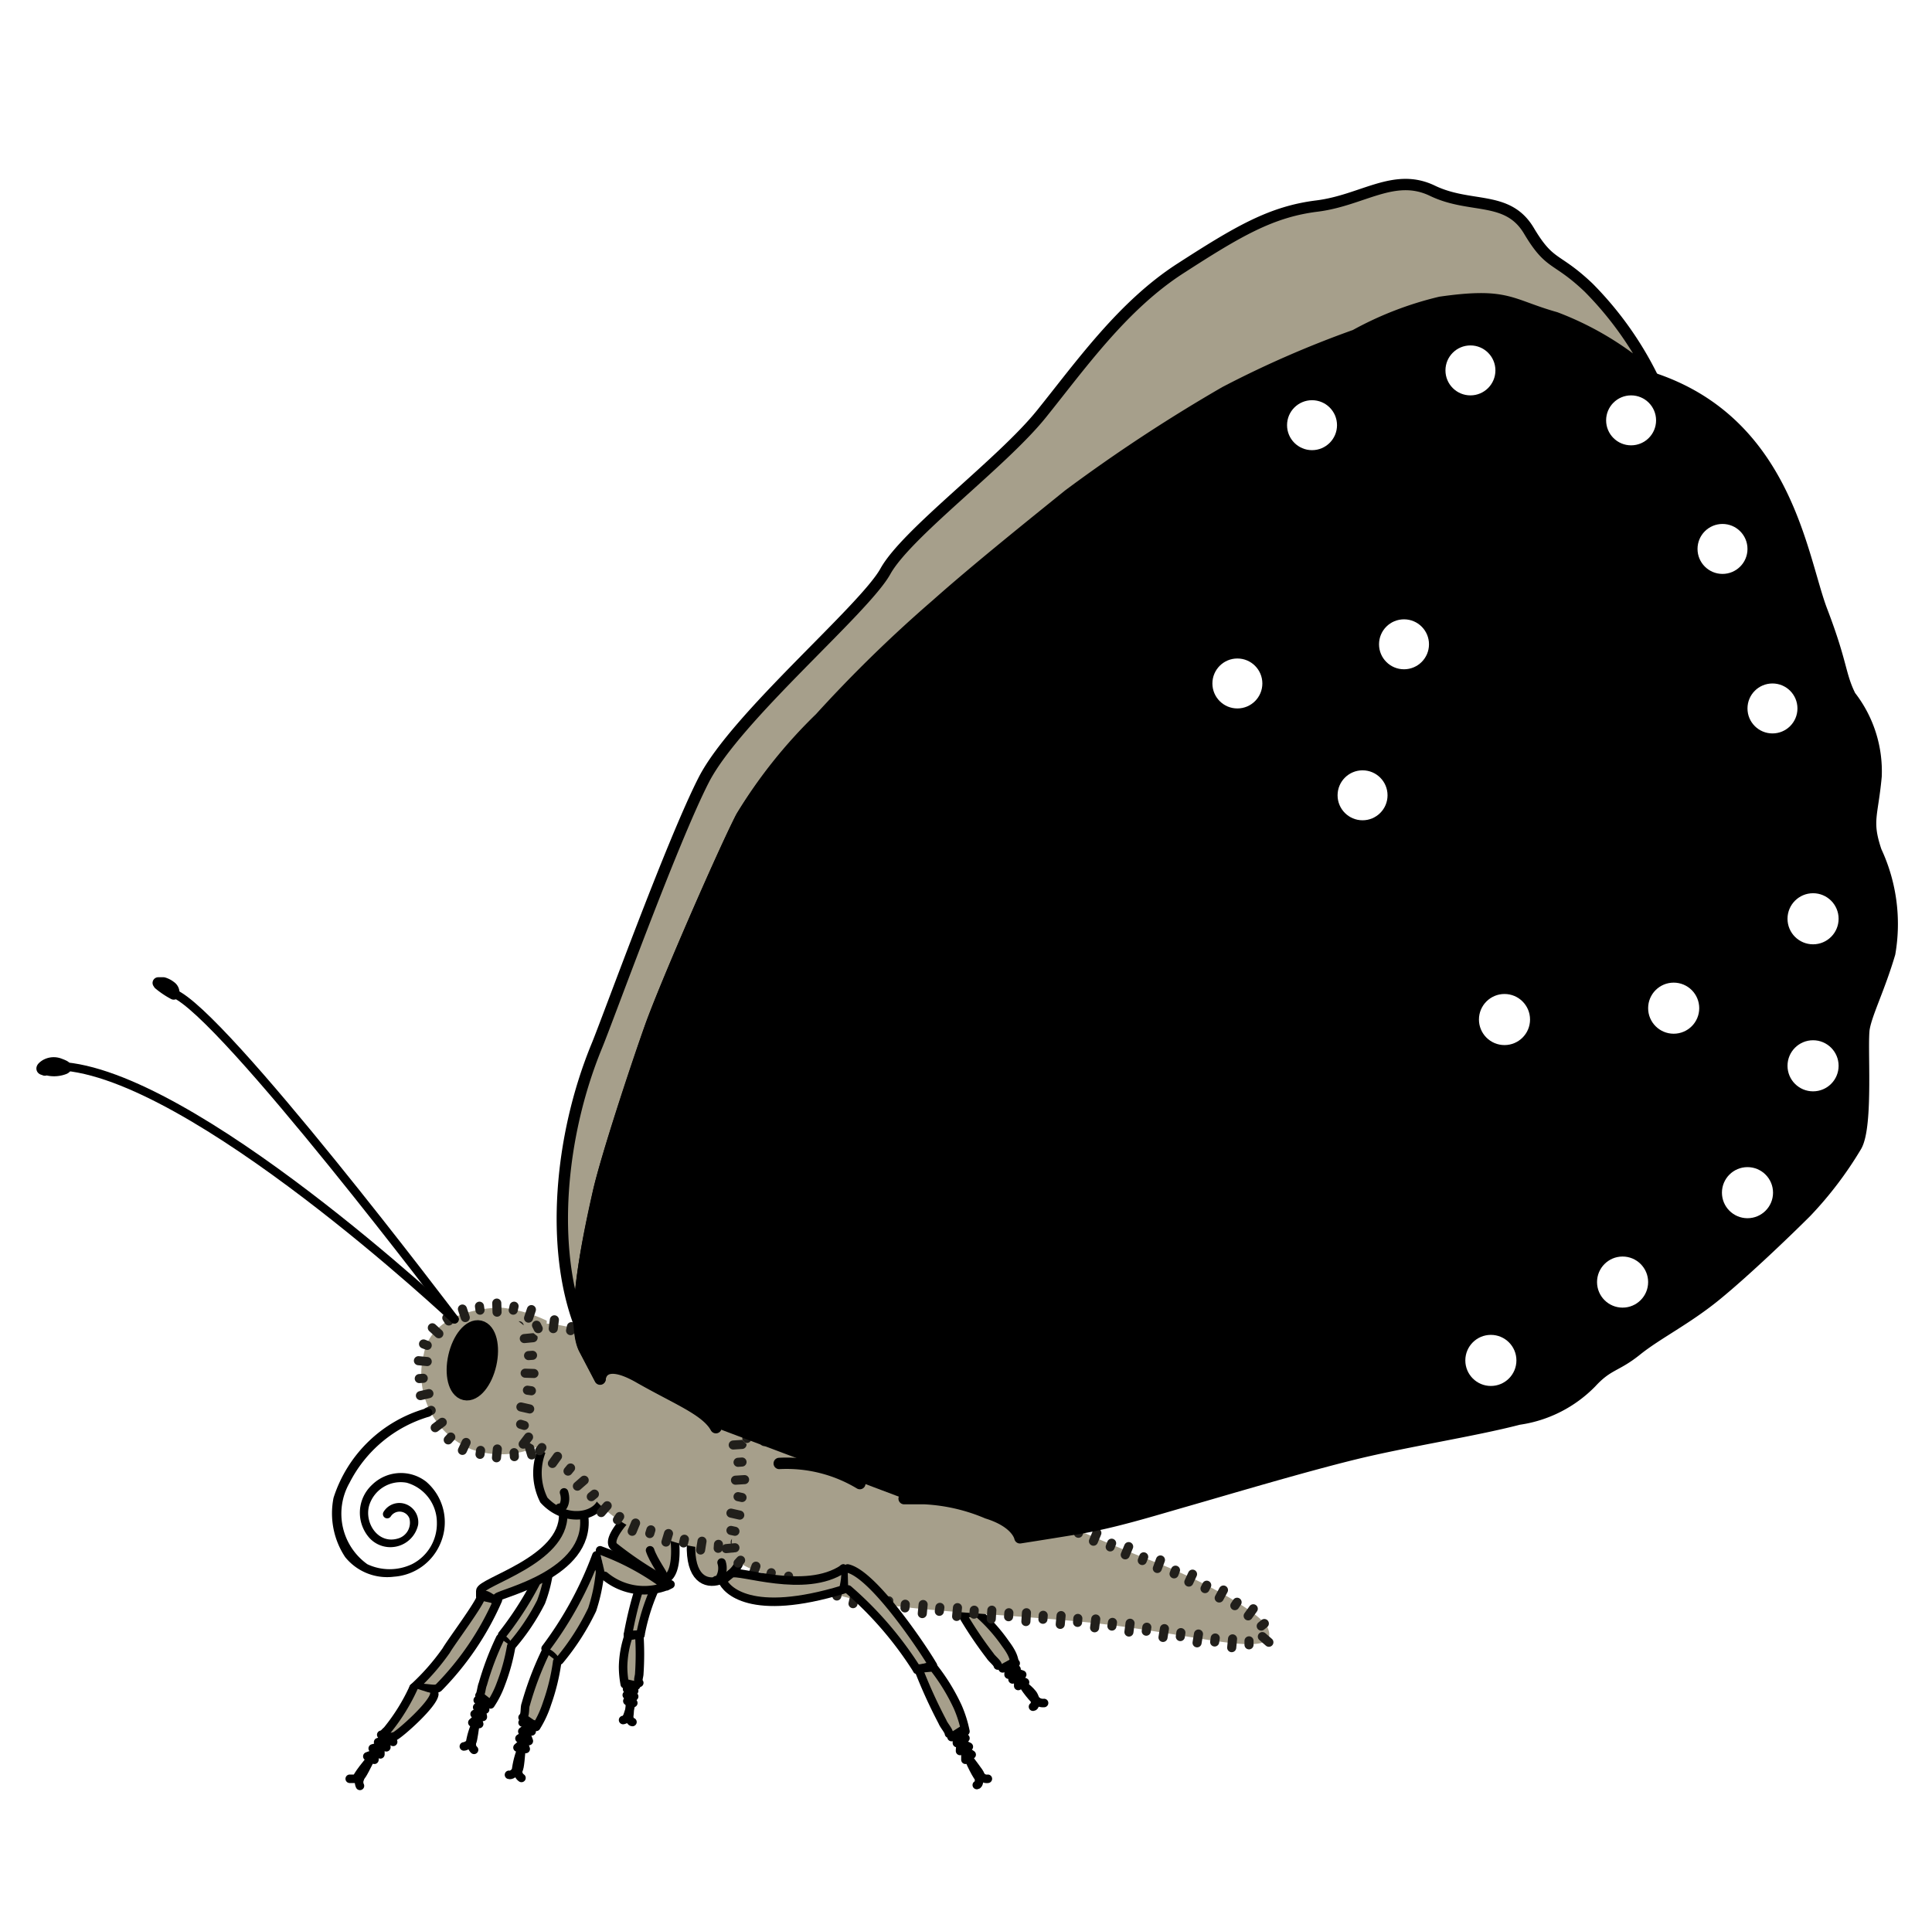 <svg xmlns="http://www.w3.org/2000/svg" xmlns:xlink="http://www.w3.org/1999/xlink" viewBox="0 0 68.06 68.03"><defs><style>.cls-1,.cls-10,.cls-5,.cls-7,.cls-9{fill:none;}.cls-2{fill:#fef4d1;opacity:0;}.cls-18,.cls-3{fill:#ddd9ca;}.cls-3{stroke:#ddd9ca;stroke-miterlimit:10;}.cls-16,.cls-20,.cls-4,.cls-6,.cls-8{fill:#a69f8b;}.cls-4,.cls-5{stroke:#4d4d4d;}.cls-10,.cls-11,.cls-16,.cls-18,.cls-19,.cls-20,.cls-21,.cls-4,.cls-5,.cls-6,.cls-7,.cls-9{stroke-linecap:round;stroke-linejoin:round;}.cls-4,.cls-5,.cls-6,.cls-7{stroke-width:0.3px;}.cls-10,.cls-11,.cls-16,.cls-18,.cls-19,.cls-20,.cls-21,.cls-6,.cls-7{stroke:#000;}.cls-9{stroke:#211f1b;stroke-width:0.32px;}.cls-10,.cls-19,.cls-20,.cls-21{stroke-width:0.4px;}.cls-11{stroke-width:0.57px;}.cls-12{clip-path:url(#clip-path);}.cls-13{clip-path:url(#clip-path-2);}.cls-14{clip-path:url(#clip-path-3);}.cls-15{clip-path:url(#clip-path-4);}.cls-16,.cls-18{stroke-width:0.5px;}.cls-17{mask:url(#mask);}.cls-19{fill:#998675;}.cls-22{fill:#fff;}.cls-23{filter:url(#luminosity-noclip);}</style><clipPath id="clip-path" transform="translate(0.01 0)"><polygon class="cls-1" points="19.1 47.44 19.09 47.36 19.09 47.32 19.09 47.3 19.09 47.29 19.09 47.28 19.09 47.28 19.1 47.22 18.07 46.4 18.11 46.68 18.13 46.83 18.14 46.9 18.14 46.96 18.15 47.5 19.1 47.44"/></clipPath><clipPath id="clip-path-2" transform="translate(0.01 0)"><polygon class="cls-1" points="19.24 47.11 19.2 47.11 19.18 47.12 19.17 47.12 19.17 47.12 19.17 47.12 19.17 47.12 19.17 47.12 19.17 47.12 19.1 47.22 18.07 46.4 18.56 46.36 18.76 46.26 18.87 46.22 18.98 46.19 19.09 46.17 19.19 46.17 19.24 47.11"/></clipPath><clipPath id="clip-path-3" transform="translate(0.01 0)"><polygon class="cls-1" points="26.47 51.21 26.46 51.13 26.46 51.09 26.46 51.07 26.46 51.06 26.46 51.06 26.46 51.06 26.46 51.05 26.46 51.05 26.46 51.05 26.46 51.05 25.43 50.02 25.52 51.27 26.47 51.21"/></clipPath><clipPath id="clip-path-4" transform="translate(0.01 0)"><polygon class="cls-1" points="26.6 51.07 26.52 51.07 26.49 51.06 26.47 51.06 26.46 51.06 26.45 51.06 26.45 51.06 26.45 51.06 26.45 51.06 26.45 51.06 26.45 51.06 26.45 51.06 26.45 51.06 26.46 51.05 25.43 50.02 26.08 50.07 26.7 50.13 26.6 51.07"/></clipPath><filter id="luminosity-noclip" x="8226" y="-8226" width="-32766" height="32766" filterUnits="userSpaceOnUse" color-interpolation-filters="sRGB"><feFlood flood-color="#fff" result="bg"/><feBlend in="SourceGraphic" in2="bg"/></filter><mask id="mask" x="8226.01" y="-8226" width="-32766" height="32766" maskUnits="userSpaceOnUse"><g class="cls-23"/></mask></defs><g id="Ebene_7" data-name="Ebene 7"><rect class="cls-2" width="68.06" height="68.03"/></g><g id="Ebene_2" data-name="Ebene 2"><path class="cls-3" d="M42.31,0" transform="translate(0.01 0)"/></g><g id="Ebene_3" data-name="Ebene 3"><path class="cls-4" d="M31,54c1.09.15,3.36,2.66,3.4,2.71l-.56.13a14.08,14.08,0,0,0-2.78-2.25" transform="translate(0.01 0)"/><path class="cls-5" d="M33.84,56.88a1.19,1.19,0,0,0,.56-.13" transform="translate(0.01 0)"/><path class="cls-6" d="M35.77,58.6c-.1-.11,0-.21-.36-.69a5.9,5.9,0,0,0-1-1.11l-.54.05a14,14,0,0,0,1,1.49c.06.1.26.25.27.34" transform="translate(0.01 0)"/><path class="cls-7" d="M36,59.27c0,.11.48.71.54.68" transform="translate(0.01 0)"/><path class="cls-7" d="M36.49,59.94s0,0-.08-.19-.57-.53-.56-.52" transform="translate(0.01 0)"/><path class="cls-7" d="M35.86,59.4v-.26" transform="translate(0.01 0)"/><path class="cls-7" d="M36.1,59.27l-.27-.12" transform="translate(0.01 0)"/><path class="cls-7" d="M36,59l-.29-.1" transform="translate(0.01 0)"/><path class="cls-7" d="M35.66,59.17c0-.15,0-.24,0-.24" transform="translate(0.01 0)"/><path class="cls-7" d="M35.8,58.81l-.26-.08" transform="translate(0.01 0)"/><path class="cls-7" d="M35.52,59a1.9,1.9,0,0,0,0-.21" transform="translate(0.01 0)"/><path class="cls-7" d="M36.77,60a.39.39,0,0,1-.26-.07" transform="translate(0.01 0)"/><path class="cls-7" d="M36.38,60.13c.08,0,.07-.14.07-.14" transform="translate(0.01 0)"/><path class="cls-7" d="M35.31,58.78l.4-.22" transform="translate(0.01 0)"/><path class="cls-6" d="M23.41,55.29a7.17,7.17,0,0,0-.86,2.31h-.44s.42-2.47,1.08-2.8" transform="translate(0.01 0)"/><path class="cls-7" d="M22.55,57.6c-.1.07-.44,0-.44,0" transform="translate(0.01 0)"/><path class="cls-6" d="M22,59.34a3.3,3.3,0,0,1-.06-.62,3.59,3.59,0,0,1,.19-1.08l.38-.06a10.38,10.38,0,0,1,0,1.39c0,.09-.07.24,0,.32" transform="translate(0.01 0)"/><path class="cls-7" d="M22.18,59.91c0,.09,0,.65-.06.64" transform="translate(0.01 0)"/><path class="cls-7" d="M22.12,60.54s-.06,0,0-.16.15-.53.14-.53" transform="translate(0.01 0)"/><path class="cls-7" d="M22.3,60l-.12-.21" transform="translate(0.01 0)"/><path class="cls-7" d="M22.09,59.93l.12-.15" transform="translate(0.01 0)"/><path class="cls-7" d="M22.07,59.72a1.24,1.24,0,0,0,.15-.13" transform="translate(0.01 0)"/><path class="cls-7" d="M22.33,59.77l-.13-.19" transform="translate(0.01 0)"/><path class="cls-7" d="M22.08,59.51l.14-.11" transform="translate(0.01 0)"/><path class="cls-7" d="M22.33,59.57l-.11-.17" transform="translate(0.01 0)"/><path class="cls-7" d="M21.94,60.6a.18.18,0,0,0,.14-.11" transform="translate(0.01 0)"/><path class="cls-7" d="M22.27,60.67c-.06,0-.1-.1-.1-.1" transform="translate(0.01 0)"/><path class="cls-7" d="M22.4,59.39,22,59.3" transform="translate(0.01 0)"/><path class="cls-6" d="M18,58a7.63,7.63,0,0,0,1.05-1.56,4.89,4.89,0,0,0,.29-1.19l0-.51a11.76,11.76,0,0,1-1.66,2.86" transform="translate(0.01 0)"/><path class="cls-7" d="M17.65,57.72a.68.68,0,0,1,.25.26" transform="translate(0.01 0)"/><path class="cls-6" d="M17.61,57.72A10.21,10.21,0,0,0,17,59.33c-.05.11-.06.34-.12.41l.39.31a3.34,3.34,0,0,0,.36-.71A7,7,0,0,0,18,58" transform="translate(0.01 0)"/><path class="cls-7" d="M16.79,60.65a2.75,2.75,0,0,0-.25.82" transform="translate(0.01 0)"/><path class="cls-7" d="M16.54,61.47s.07,0,.11-.19.11-.74.11-.73" transform="translate(0.01 0)"/><path class="cls-7" d="M16.63,60.69l.21-.19" transform="translate(0.01 0)"/><path class="cls-7" d="M16.87,60.74a2.17,2.17,0,0,1-.06-.25" transform="translate(0.01 0)"/><path class="cls-7" d="M17,60.49c0-.07-.08-.24-.08-.24" transform="translate(0.01 0)"/><path class="cls-7" d="M16.71,60.39a1.71,1.71,0,0,0,.21-.15" transform="translate(0.01 0)"/><path class="cls-7" d="M17.08,60.23A1.68,1.68,0,0,1,17,60" transform="translate(0.01 0)"/><path class="cls-7" d="M16.8,60.15,17,60" transform="translate(0.01 0)"/><path class="cls-7" d="M16.69,61.65a.26.26,0,0,1-.08-.22" transform="translate(0.01 0)"/><path class="cls-7" d="M16.33,61.53c.06,0,.15-.06.15-.06" transform="translate(0.01 0)"/><path class="cls-7" d="M16.82,59.9a3.64,3.64,0,0,1,.4.1" transform="translate(0.01 0)"/><path class="cls-7" d="M19.35,55.53" transform="translate(0.01 0)"/><path class="cls-6" d="M21.62,54.15" transform="translate(0.01 0)"/><path class="cls-6" d="M26.05,54.62c.35.86-1.94,2.19-1.7-.47" transform="translate(0.01 0)"/><path class="cls-6" d="M14.56,59.46c.6,0,.73.1.88,0a10.23,10.23,0,0,0,2.09-3.09l-.59-.13c0,.2-1.08,1.64-1.23,1.91a8,8,0,0,1-1.15,1.31" transform="translate(0.01 0)"/><path class="cls-7" d="M15.53,58.08" transform="translate(0.01 0)"/><path class="cls-7" d="M15.22,58" transform="translate(0.01 0)"/><path class="cls-6" d="M14.56,59.46a6.89,6.89,0,0,1-.93,1.5c-.1.09-.42.38.27.21.21-.11,1.35-1.12,1.39-1.48" transform="translate(0.01 0)"/><path class="cls-7" d="M13.12,61.9c-.1.09-.62.74-.56.78" transform="translate(0.01 0)"/><path class="cls-7" d="M12.57,62.67s.08,0,.18-.15.38-.74.38-.73" transform="translate(0.01 0)"/><path class="cls-7" d="M12.93,61.88l.3-.11" transform="translate(0.01 0)"/><path class="cls-7" d="M13.18,62c0-.14,0-.28,0-.28" transform="translate(0.01 0)"/><path class="cls-7" d="M13.39,61.81v-.29" transform="translate(0.01 0)"/><path class="cls-7" d="M13.12,61.6l.3-.08" transform="translate(0.01 0)"/><path class="cls-7" d="M13.6,61.56a2,2,0,0,1,0-.26" transform="translate(0.01 0)"/><path class="cls-7" d="M13.31,61.38l.26-.07" transform="translate(0.01 0)"/><path class="cls-7" d="M12.67,62.92a.3.3,0,0,1,0-.26" transform="translate(0.01 0)"/><path class="cls-7" d="M12.31,62.67c.06,0,.19,0,.19,0" transform="translate(0.01 0)"/><path class="cls-7" d="M13.42,61.12l.42.25" transform="translate(0.01 0)"/><path class="cls-6" d="M20.57,53.46c.2,2-2.91,2.66-3.07,2.82l0,.09c-.24,0-.35-.29-.59-.13v-.19c0-.32,2.95-1.07,2.92-2.69" transform="translate(0.01 0)"/><path class="cls-6" d="M20.91,52.11c1,1-.71,1.88-1.76.74a2.13,2.13,0,0,1,.1-2.09" transform="translate(0.01 0)"/><path class="cls-6" d="M21.29,55.52a2.17,2.17,0,0,0,2.32.3l-.14.07a8.94,8.94,0,0,0-2.34-1.27" transform="translate(0.01 0)"/><path class="cls-6" d="M19.7,58.5a8.56,8.56,0,0,0,1.15-1.79,6.06,6.06,0,0,0,.28-1.34L21,54.8a12.87,12.87,0,0,1-1.79,3.28" transform="translate(0.01 0)"/><path class="cls-7" d="M19.25,58.22a.78.78,0,0,1,.31.28" transform="translate(0.01 0)"/><path class="cls-6" d="M19.2,58.22a11.3,11.3,0,0,0-.69,1.83c-.05.12,0,.38-.11.46l.48.33a3.68,3.68,0,0,0,.38-.82,7.38,7.38,0,0,0,.36-1.48" transform="translate(0.01 0)"/><path class="cls-7" d="M18.4,61.53a3.06,3.06,0,0,0-.24.92" transform="translate(0.01 0)"/><path class="cls-7" d="M18.17,62.45s.08,0,.12-.21.08-.83.08-.82" transform="translate(0.01 0)"/><path class="cls-7" d="M18.22,61.57l.24-.21" transform="translate(0.01 0)"/><path class="cls-7" d="M18.51,61.62a2.51,2.51,0,0,1-.08-.28" transform="translate(0.01 0)"/><path class="cls-7" d="M18.62,61.34l-.1-.27" transform="translate(0.01 0)"/><path class="cls-7" d="M18.29,61.25a2,2,0,0,0,.25-.18" transform="translate(0.01 0)"/><path class="cls-7" d="M18.72,61l-.11-.24" transform="translate(0.01 0)"/><path class="cls-7" d="M18.39,61l.22-.16" transform="translate(0.01 0)"/><path class="cls-7" d="M18.36,62.64a.28.28,0,0,1-.12-.24" transform="translate(0.01 0)"/><path class="cls-7" d="M18.1,62.46s-.1.1-.18.07" transform="translate(0.01 0)"/><path class="cls-7" d="M18.4,60.69c.17,0,.48.09.48.09" transform="translate(0.01 0)"/><path class="cls-7" d="M21.13,55.69" transform="translate(0.01 0)"/><path class="cls-6" d="M23.73,54s.25,1.5-.36,1.66a12.8,12.8,0,0,1-1.75-1.17c-.29-.26.5-1.06.5-1.06" transform="translate(0.01 0)"/><path class="cls-8" d="M17.65,46.07c-.13,0-2.41,0-2.73,1.63a2.87,2.87,0,0,0,1.67,3.36,3.2,3.2,0,0,0,2.4-.12,35.14,35.14,0,0,0,.26-4.41A5,5,0,0,0,17.65,46.07Z" transform="translate(0.01 0)"/><line class="cls-9" x1="18.72" y1="46.14" x2="18.62" y2="46.44"/><line class="cls-9" x1="18.11" y1="46.02" x2="18.08" y2="46.16"/><line class="cls-9" x1="17.5" y1="45.91" x2="17.51" y2="46.23"/><line class="cls-9" x1="16.89" y1="46.02" x2="16.91" y2="46.16"/><line class="cls-9" x1="16.29" y1="46.12" x2="16.39" y2="46.42"/><line class="cls-9" x1="15.74" y1="46.43" x2="15.81" y2="46.54"/><line class="cls-9" x1="15.23" y1="46.78" x2="15.46" y2="46.99"/><line class="cls-9" x1="14.92" y1="47.35" x2="15.05" y2="47.4"/><line class="cls-9" x1="14.74" y1="47.94" x2="15.05" y2="47.97"/><line class="cls-9" x1="14.77" y1="48.57" x2="14.91" y2="48.56"/><line class="cls-9" x1="14.81" y1="49.17" x2="15.11" y2="49.1"/><line class="cls-9" x1="15.06" y1="49.75" x2="15.19" y2="49.69"/><line class="cls-9" x1="15.33" y1="50.3" x2="15.58" y2="50.11"/><line class="cls-9" x1="15.79" y1="50.73" x2="15.88" y2="50.63"/><line class="cls-9" x1="16.29" y1="51.1" x2="16.42" y2="50.82"/><line class="cls-9" x1="16.91" y1="51.24" x2="16.93" y2="51.1"/><line class="cls-9" x1="17.49" y1="51.36" x2="17.52" y2="51.05"/><line class="cls-9" x1="18.12" y1="51.32" x2="18.11" y2="51.18"/><line class="cls-9" x1="18.73" y1="51.26" x2="18.64" y2="50.96"/><line class="cls-9" x1="19.17" y1="50.73" x2="19.04" y2="50.71"/><line class="cls-9" x1="19.29" y1="50.15" x2="18.97" y2="50.12"/><line class="cls-9" x1="19.28" y1="49.54" x2="19.14" y2="49.53"/><line class="cls-9" x1="19.35" y1="48.96" x2="19.04" y2="48.95"/><line class="cls-9" x1="19.33" y1="48.35" x2="19.19" y2="48.35"/><line class="cls-9" x1="19.39" y1="47.77" x2="19.08" y2="47.76"/><line class="cls-9" x1="19.36" y1="47.17" x2="19.22" y2="47.16"/><path class="cls-7" d="M16,46.48S7.84,35.68,6.11,35" transform="translate(0.01 0)"/><path class="cls-10" d="M5.59,34.67a3,3,0,0,0,.52.35A.26.26,0,0,0,6,34.76a.75.75,0,0,0-.25-.13s-.36,0-.08,0" transform="translate(0.01 0)"/><path class="cls-7" d="M16,46.48S6.74,37.77,2.08,37.56" transform="translate(0.01 0)"/><path class="cls-10" d="M1.53,37.65a1,1,0,0,0,.73,0c.11-.05,0-.1-.16-.16a.57.57,0,0,0-.53.05c-.22.16,0,.13,0,.16" transform="translate(0.01 0)"/><ellipse class="cls-11" cx="16.63" cy="47.93" rx="1.15" ry="0.58" transform="translate(-33.78 53.56) rotate(-77.24)"/><path class="cls-8" d="M18.6,46.83c.28,0,.3-.25.89-.18a13.11,13.11,0,0,1,2,.5,10.68,10.68,0,0,1,1.58,1c.38.25.4.42.78.62s.06,0,.67.33a8,8,0,0,1,1.14.72,2.81,2.81,0,0,1,.93,1.53,3.21,3.21,0,0,1,0,1.32c-.27,1.55-.15,1.72-.65,1.85a5.31,5.31,0,0,1-2.46-.28A4.54,4.54,0,0,1,21,52.89a7.61,7.61,0,0,0-1.3-1.34,9.19,9.19,0,0,0-1-.68c-.25-.15-.43-.3-.34-.65a8,8,0,0,0,.3-2.09A10.22,10.22,0,0,0,18.6,46.83Z" transform="translate(0.01 0)"/><line class="cls-9" x1="19.49" y1="46.81" x2="19.53" y2="46.5"/><line class="cls-9" x1="20.1" y1="46.88" x2="20.13" y2="46.74"/><line class="cls-9" x1="20.67" y1="47.06" x2="20.75" y2="46.76"/><line class="cls-9" x1="21.28" y1="47.19" x2="21.33" y2="47.06"/><line class="cls-9" x1="21.8" y1="47.46" x2="21.95" y2="47.18"/><line class="cls-9" x1="22.35" y1="47.74" x2="22.42" y2="47.62"/><line class="cls-9" x1="22.82" y1="48.11" x2="23" y2="47.85"/><line class="cls-9" x1="23.33" y1="48.44" x2="23.43" y2="48.34"/><line class="cls-9" x1="23.81" y1="48.87" x2="23.95" y2="48.59"/><line class="cls-9" x1="24.4" y1="49.1" x2="24.46" y2="48.97"/><line class="cls-9" x1="24.89" y1="49.43" x2="25.06" y2="49.16"/><line class="cls-9" x1="25.43" y1="49.73" x2="25.51" y2="49.62"/><line class="cls-9" x1="25.84" y1="50.13" x2="26.07" y2="49.93"/><line class="cls-9" x1="26.22" y1="50.6" x2="26.34" y2="50.53"/><line class="cls-9" x1="26.4" y1="51.15" x2="26.7" y2="51.05"/><line class="cls-9" x1="26.57" y1="51.72" x2="26.71" y2="51.71"/><line class="cls-9" x1="26.53" y1="52.3" x2="26.84" y2="52.33"/><line class="cls-9" x1="26.48" y1="52.92" x2="26.62" y2="52.94"/><line class="cls-9" x1="26.35" y1="53.51" x2="26.66" y2="53.55"/><line class="cls-9" x1="26.28" y1="54.11" x2="26.41" y2="54.15"/><line class="cls-9" x1="25.9" y1="54.33" x2="25.96" y2="54.63"/><line class="cls-9" x1="25.31" y1="54.41" x2="25.3" y2="54.55"/><line class="cls-9" x1="24.73" y1="54.3" x2="24.68" y2="54.61"/><line class="cls-9" x1="24.11" y1="54.23" x2="24.08" y2="54.36"/><line class="cls-9" x1="23.55" y1="54.03" x2="23.46" y2="54.33"/><line class="cls-9" x1="22.93" y1="53.9" x2="22.89" y2="54.03"/><line class="cls-9" x1="22.39" y1="53.66" x2="22.27" y2="53.95"/><line class="cls-9" x1="21.83" y1="53.43" x2="21.75" y2="53.55"/><line class="cls-9" x1="21.39" y1="53.05" x2="21.18" y2="53.29"/><line class="cls-9" x1="20.94" y1="52.64" x2="20.83" y2="52.73"/><line class="cls-9" x1="20.58" y1="52.15" x2="20.34" y2="52.36"/><line class="cls-9" x1="20.1" y1="51.72" x2="20.01" y2="51.83"/><line class="cls-9" x1="19.64" y1="51.31" x2="19.46" y2="51.56"/><line class="cls-9" x1="19.09" y1="51" x2="19.01" y2="51.11"/><line class="cls-9" x1="18.62" y1="50.63" x2="18.43" y2="50.88"/><line class="cls-9" x1="18.47" y1="50.22" x2="18.34" y2="50.18"/><line class="cls-9" x1="18.66" y1="49.64" x2="18.35" y2="49.57"/><line class="cls-9" x1="18.72" y1="49" x2="18.58" y2="48.98"/><line class="cls-9" x1="18.81" y1="48.39" x2="18.5" y2="48.38"/><line class="cls-9" x1="18.76" y1="47.75" x2="18.62" y2="47.76"/><g class="cls-12"><line class="cls-9" x1="18.78" y1="47.13" x2="18.47" y2="47.16"/><polyline class="cls-9" points="18.63 46.51 18.61 46.51 18.6 46.52 18.56 46.52"/></g><g class="cls-13"><polyline class="cls-9" points="18.31 47.02 18.31 46.87 18.29 46.71"/><line class="cls-9" x1="18.96" y1="46.81" x2="18.9" y2="46.69"/></g><path class="cls-8" d="M26,50.54a25.21,25.21,0,0,1,5.1.94c2.28.74,4.69,1.43,5.78,1.94s2.74,1.21,3.89,1.65c1.54.6,3.68,1.75,3.89,2.31.46,1.21-2.76.09-6.86-.27s-6.63-.38-8.59-1-3.06-.74-3.36-1.29.3-1.85.26-2.58S26,50.54,26,50.54Z" transform="translate(0.01 0)"/><line class="cls-9" x1="26.92" y1="50.79" x2="26.96" y2="50.48"/><line class="cls-9" x1="27.54" y1="50.83" x2="27.56" y2="50.69"/><line class="cls-9" x1="28.13" y1="50.96" x2="28.18" y2="50.66"/><line class="cls-9" x1="28.74" y1="51.03" x2="28.77" y2="50.89"/><line class="cls-9" x1="29.32" y1="51.19" x2="29.38" y2="50.88"/><line class="cls-9" x1="29.93" y1="51.28" x2="29.96" y2="51.15"/><line class="cls-9" x1="30.49" y1="51.48" x2="30.58" y2="51.17"/><line class="cls-9" x1="31.09" y1="51.61" x2="31.14" y2="51.48"/><line class="cls-9" x1="31.65" y1="51.84" x2="31.75" y2="51.54"/><line class="cls-9" x1="32.26" y1="51.98" x2="32.3" y2="51.85"/><line class="cls-9" x1="32.81" y1="52.2" x2="32.91" y2="51.91"/><line class="cls-9" x1="33.42" y1="52.35" x2="33.46" y2="52.21"/><line class="cls-9" x1="33.98" y1="52.57" x2="34.07" y2="52.27"/><line class="cls-9" x1="34.58" y1="52.71" x2="34.63" y2="52.58"/><line class="cls-9" x1="35.14" y1="52.94" x2="35.24" y2="52.65"/><line class="cls-9" x1="35.74" y1="53.1" x2="35.78" y2="52.97"/><line class="cls-9" x1="36.28" y1="53.35" x2="36.39" y2="53.06"/><line class="cls-9" x1="36.86" y1="53.54" x2="36.92" y2="53.42"/><line class="cls-9" x1="37.39" y1="53.82" x2="37.52" y2="53.54"/><line class="cls-9" x1="37.99" y1="54.02" x2="38.04" y2="53.9"/><line class="cls-9" x1="38.52" y1="54.3" x2="38.64" y2="54.01"/><line class="cls-9" x1="39.11" y1="54.5" x2="39.16" y2="54.37"/><line class="cls-9" x1="39.64" y1="54.78" x2="39.76" y2="54.49"/><line class="cls-9" x1="40.24" y1="54.98" x2="40.29" y2="54.85"/><line class="cls-9" x1="40.77" y1="55.26" x2="40.88" y2="54.96"/><line class="cls-9" x1="41.36" y1="55.45" x2="41.41" y2="55.32"/><line class="cls-9" x1="41.88" y1="55.74" x2="42.01" y2="55.46"/><line class="cls-9" x1="42.45" y1="55.97" x2="42.51" y2="55.85"/><line class="cls-9" x1="42.95" y1="56.3" x2="43.1" y2="56.02"/><line class="cls-9" x1="43.5" y1="56.57" x2="43.58" y2="56.45"/><line class="cls-9" x1="43.97" y1="56.93" x2="44.15" y2="56.68"/><line class="cls-9" x1="44.43" y1="57.29" x2="44.54" y2="57.2"/><line class="cls-9" x1="44.47" y1="57.66" x2="44.7" y2="57.86"/><line class="cls-9" x1="44" y1="57.81" x2="44" y2="57.95"/><line class="cls-9" x1="43.42" y1="57.74" x2="43.39" y2="58.05"/><line class="cls-9" x1="42.81" y1="57.71" x2="42.79" y2="57.85"/><line class="cls-9" x1="42.22" y1="57.57" x2="42.17" y2="57.88"/><line class="cls-9" x1="41.6" y1="57.52" x2="41.58" y2="57.66"/><line class="cls-9" x1="41.02" y1="57.38" x2="40.97" y2="57.69"/><line class="cls-9" x1="40.4" y1="57.33" x2="40.38" y2="57.47"/><line class="cls-9" x1="39.81" y1="57.19" x2="39.77" y2="57.5"/><line class="cls-9" x1="39.19" y1="57.16" x2="39.17" y2="57.29"/><line class="cls-9" x1="38.6" y1="57.04" x2="38.56" y2="57.35"/><line class="cls-9" x1="37.97" y1="57.02" x2="37.96" y2="57.16"/><line class="cls-9" x1="37.38" y1="56.92" x2="37.35" y2="57.23"/><line class="cls-9" x1="36.75" y1="56.91" x2="36.74" y2="57.05"/><line class="cls-9" x1="36.16" y1="56.82" x2="36.14" y2="57.13"/><line class="cls-9" x1="35.54" y1="56.82" x2="35.53" y2="56.96"/><line class="cls-9" x1="34.94" y1="56.73" x2="34.92" y2="57.04"/><line class="cls-9" x1="34.32" y1="56.73" x2="34.31" y2="56.87"/><line class="cls-9" x1="33.73" y1="56.64" x2="33.7" y2="56.95"/><line class="cls-9" x1="33.11" y1="56.63" x2="33.09" y2="56.77"/><line class="cls-9" x1="32.52" y1="56.53" x2="32.49" y2="56.85"/><line class="cls-9" x1="31.89" y1="56.52" x2="31.88" y2="56.65"/><line class="cls-9" x1="31.31" y1="56.4" x2="31.27" y2="56.71"/><line class="cls-9" x1="30.69" y1="56.35" x2="30.67" y2="56.49"/><line class="cls-9" x1="30.12" y1="56.19" x2="30.05" y2="56.5"/><line class="cls-9" x1="29.51" y1="56.09" x2="29.48" y2="56.23"/><line class="cls-9" x1="28.96" y1="55.87" x2="28.86" y2="56.17"/><line class="cls-9" x1="28.35" y1="55.74" x2="28.31" y2="55.87"/><line class="cls-9" x1="27.78" y1="55.53" x2="27.7" y2="55.83"/><line class="cls-9" x1="27.17" y1="55.41" x2="27.13" y2="55.54"/><line class="cls-9" x1="26.63" y1="55.18" x2="26.52" y2="55.48"/><line class="cls-9" x1="26.09" y1="54.97" x2="26" y2="55.07"/><line class="cls-9" x1="25.89" y1="54.53" x2="25.58" y2="54.56"/><line class="cls-9" x1="25.89" y1="53.95" x2="25.75" y2="53.92"/><line class="cls-9" x1="26.06" y1="53.38" x2="25.75" y2="53.31"/><line class="cls-9" x1="26.14" y1="52.76" x2="26" y2="52.73"/><line class="cls-9" x1="26.23" y1="52.13" x2="25.91" y2="52.15"/><line class="cls-9" x1="26.14" y1="51.51" x2="26" y2="51.52"/><g class="cls-14"><line class="cls-9" x1="26.14" y1="50.89" x2="25.83" y2="50.91"/><line class="cls-9" x1="26.12" y1="50.24" x2="25.95" y2="50.22"/></g><g class="cls-15"><line class="cls-9" x1="25.66" y1="50.74" x2="25.64" y2="50.38"/><line class="cls-9" x1="26.31" y1="50.68" x2="26.33" y2="50.54"/></g><path class="cls-7" d="M23.33,55.47c.09.07-.33-.5-.44-.85" transform="translate(0.01 0)"/><path class="cls-7" d="M19.7,53.12c.09.08.27-.19.16-.54" transform="translate(0.01 0)"/><path class="cls-7" d="M25.22,55.67c.09.07.3-.28.19-.62" transform="translate(0.01 0)"/><path class="cls-6" d="M29.7,56c-3.28,1-4.13,0-4.26-.31l.31-.25c.27-.15,2.6.74,3.95-.17" transform="translate(0.01 0)"/><path class="cls-7" d="M29.7,55.26c.17.05,0,.73,0,.73" transform="translate(0.01 0)"/><path class="cls-6" d="M29.87,56a12.71,12.71,0,0,1,2.43,2.83l.55-.15c0-.06-2-3.2-3-3.42" transform="translate(0.01 0)"/><path class="cls-7" d="M32.3,58.83c.17.06.55-.15.55-.15" transform="translate(0.01 0)"/><path class="cls-6" d="M34,61a4.24,4.24,0,0,0-.27-.86,7,7,0,0,0-.86-1.4l-.53.05a17.66,17.66,0,0,0,.85,1.87c.05.13.22.31.23.42" transform="translate(0.01 0)"/><path class="cls-7" d="M34.08,61.82c0,.13.38.89.44.85" transform="translate(0.01 0)"/><path class="cls-7" d="M34.52,62.66s.06-.07-.05-.23-.5-.67-.49-.67" transform="translate(0.01 0)"/><path class="cls-7" d="M34,62c0-.18,0-.32,0-.32" transform="translate(0.01 0)"/><path class="cls-7" d="M34.22,61.82,34,61.67" transform="translate(0.01 0)"/><path class="cls-7" d="M34.12,61.54l-.27-.13" transform="translate(0.01 0)"/><path class="cls-7" d="M33.81,61.69c0-.18.06-.3.06-.3" transform="translate(0.01 0)"/><path class="cls-7" d="M34,61.24l-.24-.09" transform="translate(0.01 0)"/><path class="cls-7" d="M33.7,61.41l0-.26" transform="translate(0.01 0)"/><path class="cls-7" d="M34.79,62.67a.27.27,0,0,1-.24-.09" transform="translate(0.01 0)"/><path class="cls-7" d="M34.4,62.89c.08,0,.08-.17.08-.17" transform="translate(0.01 0)"/><path class="cls-7" d="M33.51,61.2l.41-.26" transform="translate(0.01 0)"/><path d="M15,49.62a4.79,4.79,0,0,0-3.26,3.15,2.79,2.79,0,0,0,.41,2.09,1.9,1.9,0,0,0,1.72.69,1.92,1.92,0,0,0,1.65-1.21A1.88,1.88,0,0,0,15,52.2a1.45,1.45,0,0,0-1.9.11A1.34,1.34,0,0,0,13,54.18a1,1,0,0,0,1.72-.46A.68.68,0,0,0,14.3,53a.65.65,0,0,0-.8.27.15.15,0,0,0,.26.15.37.37,0,0,1,.65.07.58.58,0,0,1-.42.72c-.68.19-1.16-.54-1-1.15a1.16,1.16,0,0,1,1.33-.82,1.46,1.46,0,0,1,1.06,1.4,1.6,1.6,0,0,1-.88,1.47,1.84,1.84,0,0,1-1.57,0,2.19,2.19,0,0,1-.63-2.86,4.61,4.61,0,0,1,2.81-2.34.15.15,0,0,0-.08-.29Z" transform="translate(0.01 0)"/><path class="cls-16" d="M20.16,47" transform="translate(0.01 0)"/><g class="cls-17"><path class="cls-18" d="M22,48.36" transform="translate(0.01 0)"/></g></g><g id="Ebene_9" data-name="Ebene 9"><path class="cls-19" d="M24.68,51.34" transform="translate(0.01 0)"/><path class="cls-20" d="M20.4,46.65c-1-2.65-.72-6.55.61-9.79.36-.86,2.64-7.17,3.77-9.38s5.65-6,6.4-7.35,4.1-3.81,5.5-5.55,2.86-3.81,4.89-5.12,3.2-2,4.81-2.2,2.72-1.19,4.07-.54,2.65.15,3.4,1.41.94.9,2.1,2a12.06,12.06,0,0,1,2.24,3.13,10.81,10.81,0,0,0-3.4-2.07c-1.63-.46-1.68-.88-4.06-.54a11.92,11.92,0,0,0-3,1.16,36.12,36.12,0,0,0-4.58,2,57.1,57.1,0,0,0-5.52,3.63c-1.16.94-3.2,2.57-4.65,3.86a47.6,47.6,0,0,0-4.1,4,17.41,17.41,0,0,0-2.77,3.47c-.68,1.33-2.71,6-3.2,7.39S21.34,40.82,21.07,42s-1,4.48-.49,5.52l.55,1.05s0-.85,1.37-.06,2.37,1.15,2.71,1.77" transform="translate(0.01 0)"/><path class="cls-21" d="M25.21,50.3c-.34-.62-1.36-1-2.71-1.77s-1.37.06-1.37.06l-.55-1.05c-.54-1,.23-4.32.49-5.52s1.32-4.41,1.82-5.81,2.52-6.06,3.2-7.39a17.41,17.41,0,0,1,2.77-3.47,47.6,47.6,0,0,1,4.1-4c1.45-1.29,3.49-2.92,4.65-3.86a57.1,57.1,0,0,1,5.52-3.63,36.12,36.12,0,0,1,4.58-2,11.92,11.92,0,0,1,3-1.16c2.38-.34,2.43.08,4.06.54a10.81,10.81,0,0,1,3.4,2.07c4.77,1.55,5.28,6.33,6,8.21s.62,2.23,1,3a4.31,4.31,0,0,1,.91,2.83c-.13,1.41-.36,1.57,0,2.64a6.06,6.06,0,0,1,.48,3.6c-.36,1.22-.8,2.08-.9,2.63s.14,3.43-.28,4.16a13,13,0,0,1-1.76,2.32c-.68.68-2.16,2.1-3.19,2.94s-2.07,1.35-2.79,1.93-1,.49-1.59,1.13A4.44,4.44,0,0,1,53.49,50c-1.57.41-3.93.77-5.77,1.22s-4.52,1.25-5.88,1.64-2.64.79-3.92,1-2,.32-2,.32-.09-.54-1.15-.87a6.46,6.46,0,0,0-2.21-.51h-.72" transform="translate(0.01 0)"/><path class="cls-20" d="M27.44,51.56a5,5,0,0,1,2.84.71" transform="translate(0.01 0)"/></g><g id="Ebene_11" data-name="Ebene 11"><circle class="cls-22" cx="43.59" cy="24.08" r="0.88"/><circle class="cls-22" cx="57.46" cy="14.81" r="0.88"/><circle class="cls-22" cx="46.22" cy="14.98" r="0.88"/><circle class="cls-22" cx="49.46" cy="22.7" r="0.88"/><circle class="cls-22" cx="60.68" cy="19.34" r="0.88"/><circle class="cls-22" cx="48" cy="28.02" r="0.88"/><circle class="cls-22" cx="51.8" cy="13.05" r="0.88"/><circle class="cls-22" cx="62.44" cy="24.96" r="0.88"/><circle class="cls-22" cx="63.87" cy="32.37" r="0.9"/><circle class="cls-22" cx="52.52" cy="47.93" r="0.9"/><circle class="cls-22" cx="61.56" cy="42.02" r="0.9"/><circle class="cls-22" cx="57.16" cy="45.17" r="0.9"/><circle class="cls-22" cx="63.87" cy="37.55" r="0.9"/><circle class="cls-22" cx="58.96" cy="35.52" r="0.9"/><circle class="cls-22" cx="53" cy="35.92" r="0.9"/></g></svg>